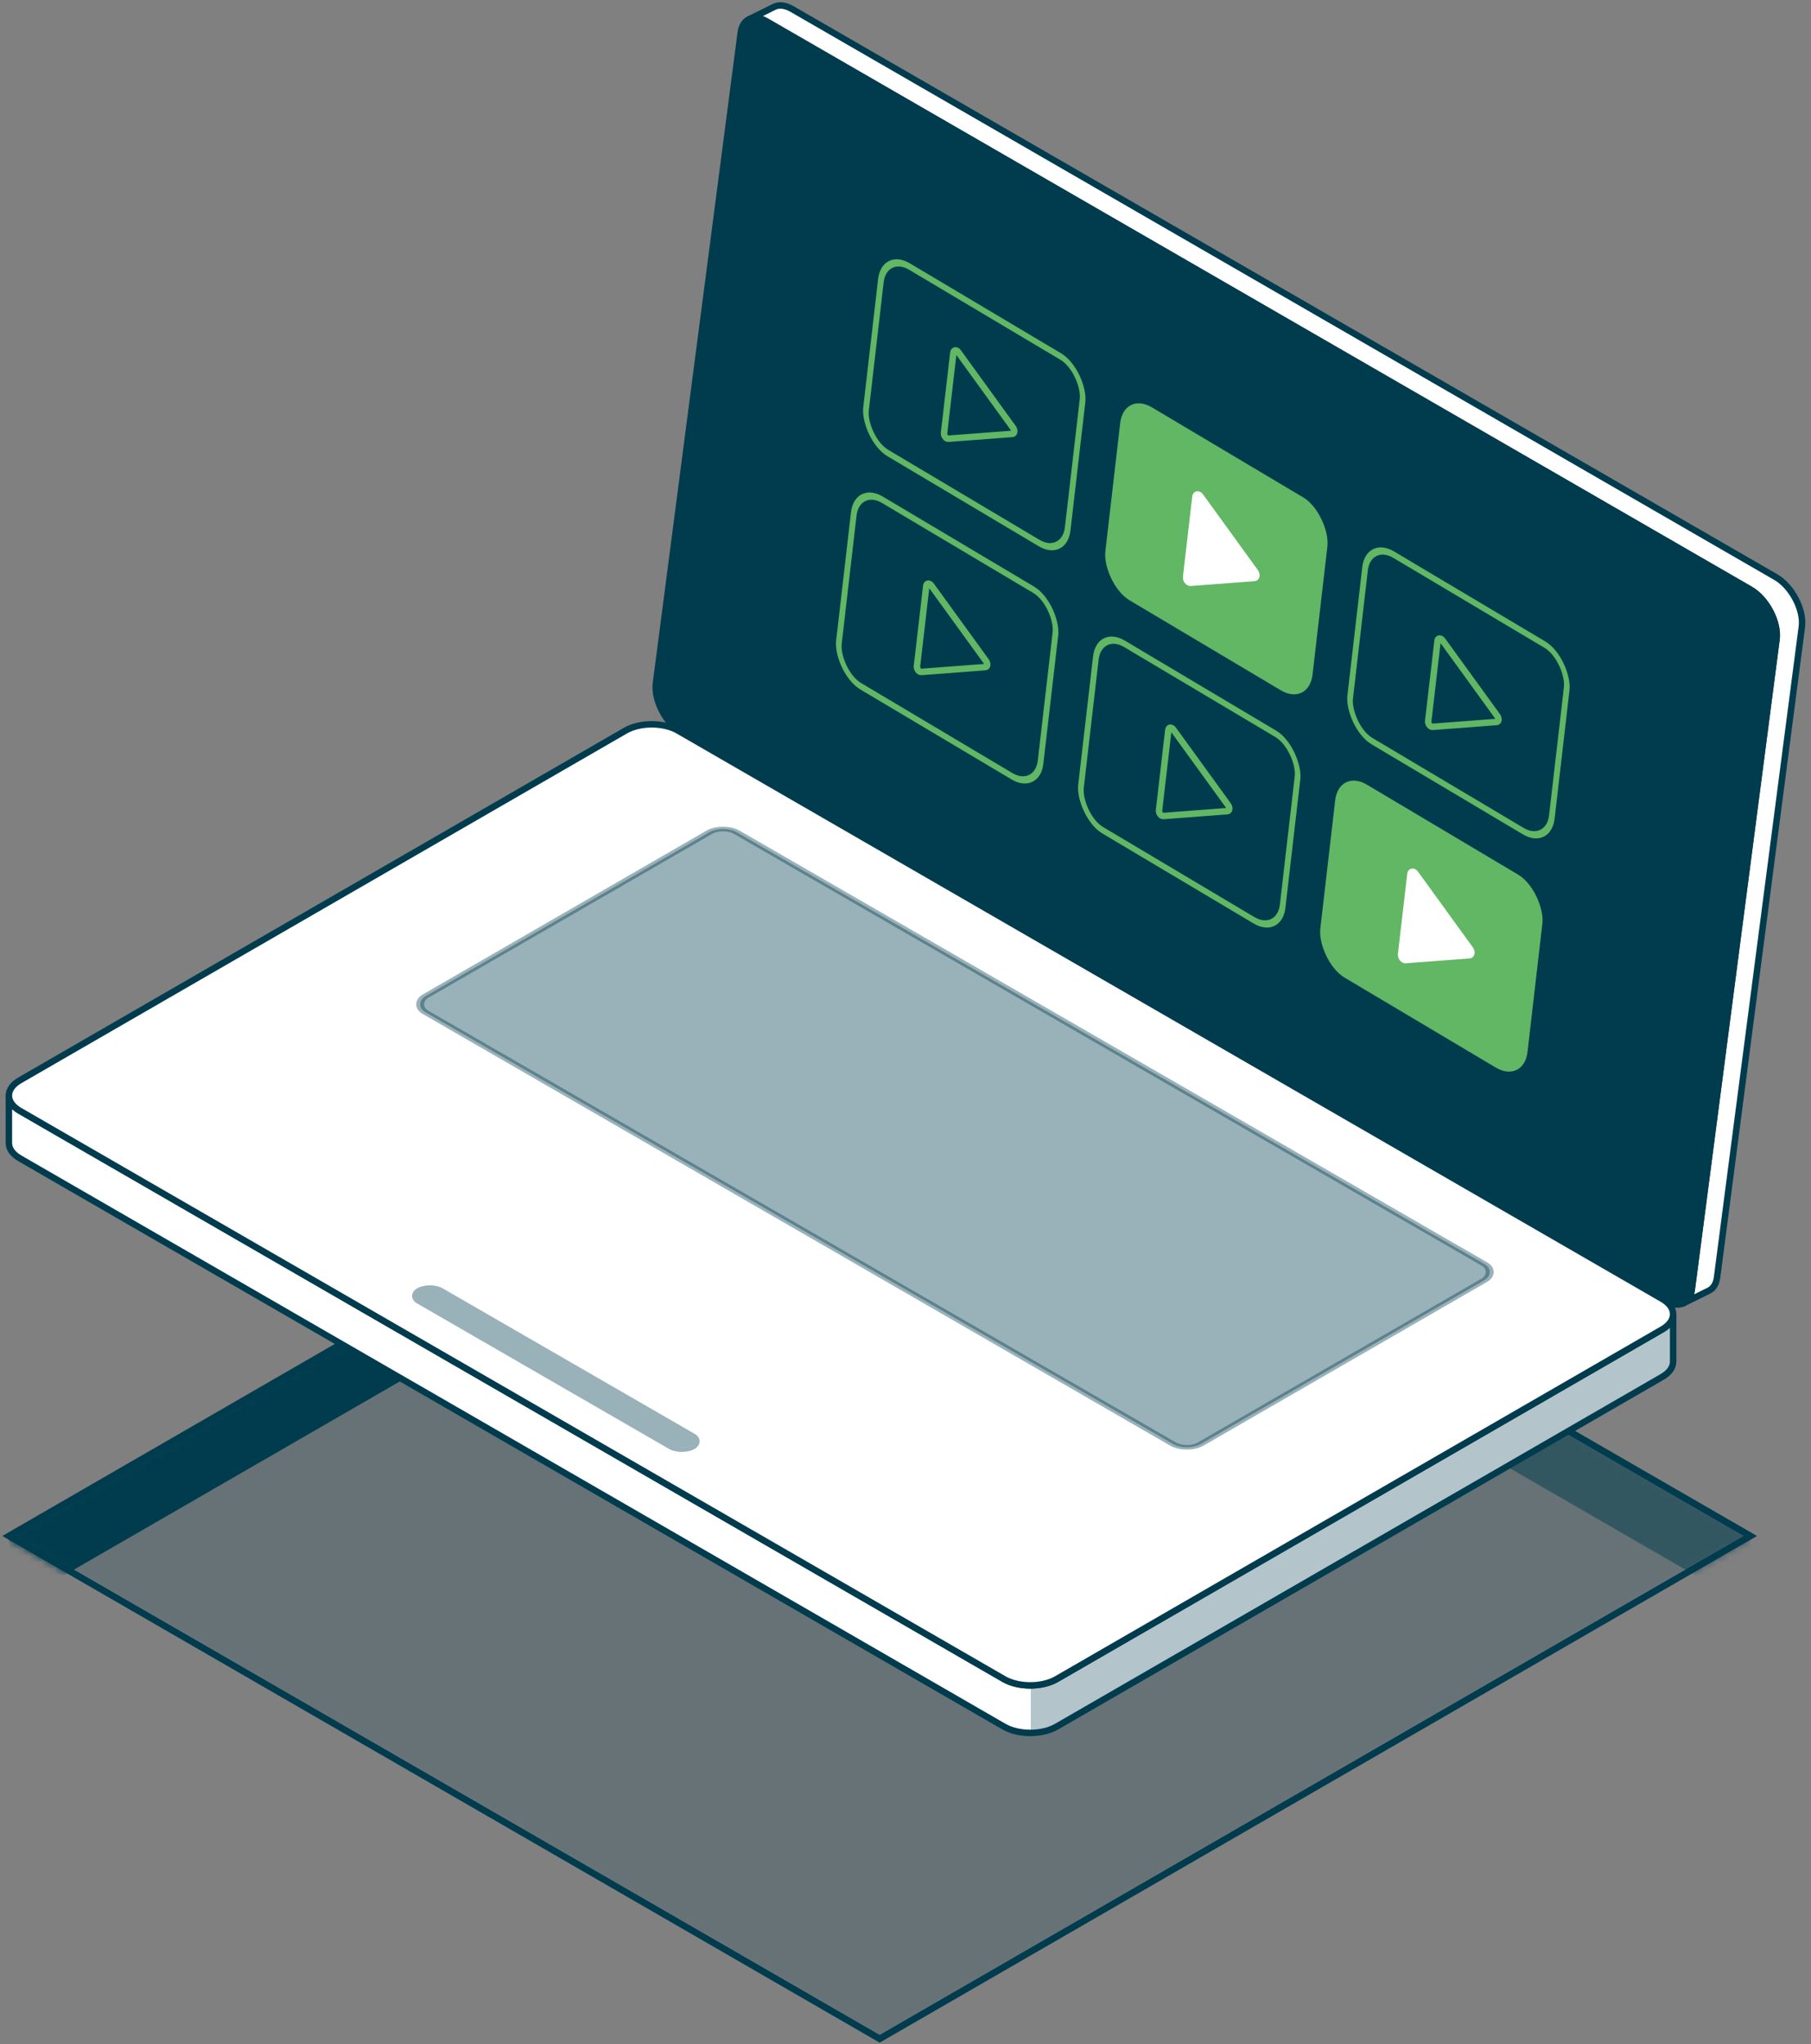 <svg width="280" height="316" viewBox="0 0 280 316" fill="none" xmlns="http://www.w3.org/2000/svg">
<rect x="0" y="0" width="280" height="316" fill="#808080" stroke="none"/>
<mask id="mask0_354_60441" style="mask-type:alpha" maskUnits="userSpaceOnUse" x="0" y="159" width="272" height="157">
<path d="M136.005 159.692L270.638 237.422L136.005 315.151L1.373 237.422L136.005 159.692Z" fill="#F9FAFB" stroke="#003C4E"/>
</mask>
<g mask="url(#mask0_354_60441)">
<path d="M136.005 159.692L270.638 237.422L136.005 315.151L1.373 237.422L136.005 159.692Z" fill="#003C4E" fill-opacity="0.2" stroke="#003C4E"/>
<rect opacity="0.5" width="155.46" height="11.01" transform="matrix(0.866 0.5 -2.20307e-08 1 136.006 159.692)" fill="#003C4E"/>
<path d="M1.373 237.423L136.005 159.693L136.005 170.703L1.373 248.432L1.373 237.423Z" fill="#003C4E"/>
</g>
<path d="M136.005 159.695L270.638 237.424L136.005 315.154L1.373 237.424L136.005 159.695Z" stroke="#003C4E"/>
<path d="M118.558 3.333C117.515 2.731 116.554 2.631 115.828 2.97L119.745 1.039C120.471 0.7 121.432 0.8 122.475 1.402L274.556 89.205C277.029 90.632 278.93 94.255 278.587 96.885L265.478 197.438C265.341 198.489 264.864 199.202 264.177 199.522L260.26 201.453C260.947 201.132 261.424 200.419 261.561 199.369L274.67 98.816C275.013 96.186 273.111 92.564 270.638 91.136L118.558 3.333Z" fill="white" stroke="#003C4E" stroke-linejoin="round"/>
<path d="M114.526 5.055C114.808 2.896 116.528 2.162 118.558 3.334L270.639 91.137C273.111 92.565 275.013 96.187 274.67 98.817L261.561 199.371C261.28 201.53 259.56 202.264 257.529 201.092L105.449 113.289C102.976 111.861 101.074 108.238 101.417 105.608L114.526 5.055Z" fill="#003C4E" stroke="#003C4E" stroke-linejoin="round"/>
<path d="M148.171 54.448C148.105 54.357 148.026 54.283 147.944 54.233C147.861 54.182 147.776 54.158 147.698 54.162C147.621 54.166 147.553 54.198 147.501 54.255C147.45 54.313 147.417 54.393 147.406 54.487L145.96 66.932C145.949 67.027 145.96 67.133 145.992 67.24C146.024 67.347 146.077 67.45 146.143 67.54C146.21 67.63 146.289 67.703 146.372 67.752C146.455 67.8 146.54 67.823 146.617 67.817L156.536 67.066C156.612 67.06 156.678 67.027 156.728 66.97C156.777 66.913 156.809 66.834 156.82 66.741C156.831 66.647 156.82 66.543 156.789 66.438C156.758 66.333 156.708 66.231 156.643 66.141L148.171 54.448Z" stroke="#61B764" stroke-linecap="round" stroke-linejoin="round"/>
<rect width="36.294" height="29.035" rx="4.537" transform="matrix(0.859 0.511 -0.115 0.993 136.715 38.88)" stroke="#61B764" stroke-linecap="round" stroke-linejoin="round"/>
<path d="M143.981 90.499C143.915 90.408 143.837 90.334 143.754 90.284C143.671 90.233 143.586 90.209 143.509 90.213C143.431 90.217 143.363 90.249 143.312 90.306C143.261 90.363 143.228 90.443 143.217 90.538L141.77 102.983C141.759 103.078 141.771 103.184 141.803 103.291C141.835 103.398 141.887 103.501 141.954 103.591C142.021 103.681 142.1 103.754 142.183 103.802C142.266 103.851 142.35 103.874 142.427 103.868L152.346 103.116C152.422 103.111 152.488 103.078 152.538 103.021C152.588 102.964 152.62 102.885 152.631 102.791C152.642 102.698 152.631 102.594 152.6 102.489C152.569 102.384 152.519 102.282 152.454 102.192L143.981 90.499Z" stroke="#61B764" stroke-linecap="round" stroke-linejoin="round"/>
<rect width="36.294" height="29.035" rx="4.537" transform="matrix(0.859 0.511 -0.115 0.993 132.525 74.931)" stroke="#61B764" stroke-linecap="round" stroke-linejoin="round"/>
<rect width="36.294" height="29.035" rx="4.537" transform="matrix(0.859 0.511 -0.115 0.993 174.145 61.148)" fill="#61B764" stroke="#61B764" stroke-linecap="round" stroke-linejoin="round"/>
<path d="M185.6 76.716C185.535 76.625 185.456 76.551 185.373 76.501C185.29 76.451 185.206 76.426 185.128 76.43C185.05 76.434 184.982 76.466 184.931 76.523C184.88 76.581 184.847 76.661 184.836 76.756L183.39 89.2C183.378 89.295 183.39 89.401 183.422 89.508C183.454 89.615 183.506 89.719 183.573 89.808C183.64 89.898 183.719 89.971 183.802 90.02C183.885 90.068 183.969 90.091 184.046 90.085L193.966 89.334C194.041 89.328 194.107 89.295 194.157 89.238C194.207 89.181 194.239 89.102 194.25 89.009C194.261 88.915 194.25 88.811 194.219 88.706C194.188 88.601 194.138 88.499 194.073 88.409L185.6 76.716Z" fill="white" stroke="white" stroke-linecap="round" stroke-linejoin="round"/>
<path d="M181.409 112.767C181.343 112.676 181.265 112.602 181.182 112.552C181.099 112.501 181.014 112.477 180.937 112.481C180.859 112.485 180.791 112.517 180.74 112.574C180.688 112.631 180.656 112.712 180.645 112.806L179.198 125.251C179.187 125.346 179.198 125.452 179.23 125.559C179.263 125.666 179.315 125.769 179.382 125.859C179.448 125.949 179.527 126.022 179.61 126.071C179.694 126.119 179.778 126.142 179.855 126.136L189.774 125.385C189.85 125.379 189.916 125.346 189.966 125.289C190.016 125.232 190.048 125.153 190.058 125.059C190.069 124.966 190.059 124.862 190.028 124.757C189.997 124.652 189.946 124.55 189.882 124.46L181.409 112.767Z" stroke="#61B764" stroke-linecap="round" stroke-linejoin="round"/>
<rect width="36.294" height="29.035" rx="4.537" transform="matrix(0.859 0.511 -0.115 0.993 169.953 97.199)" stroke="#61B764" stroke-linecap="round" stroke-linejoin="round"/>
<path d="M223.028 98.984C222.962 98.893 222.884 98.819 222.801 98.768C222.718 98.718 222.633 98.694 222.556 98.698C222.478 98.702 222.41 98.734 222.359 98.791C222.308 98.848 222.275 98.928 222.264 99.023L220.817 111.468C220.806 111.562 220.817 111.669 220.85 111.776C220.882 111.882 220.934 111.986 221.001 112.076C221.067 112.166 221.146 112.239 221.23 112.287C221.313 112.336 221.397 112.358 221.474 112.353L231.393 111.601C231.469 111.596 231.535 111.563 231.585 111.506C231.635 111.449 231.667 111.37 231.678 111.276C231.688 111.183 231.678 111.079 231.647 110.974C231.616 110.869 231.565 110.766 231.501 110.677L223.028 98.984Z" stroke="#61B764" stroke-linecap="round" stroke-linejoin="round"/>
<rect width="36.294" height="29.035" rx="4.537" transform="matrix(0.859 0.511 -0.115 0.993 211.572 83.415)" stroke="#61B764" stroke-linecap="round" stroke-linejoin="round"/>
<rect width="36.294" height="29.035" rx="4.537" transform="matrix(0.859 0.511 -0.115 0.993 207.383 119.466)" fill="#61B764" stroke="#61B764" stroke-linecap="round" stroke-linejoin="round"/>
<path d="M218.839 135.035C218.773 134.944 218.694 134.869 218.611 134.819C218.529 134.769 218.444 134.744 218.366 134.748C218.289 134.752 218.221 134.785 218.169 134.842C218.118 134.899 218.085 134.979 218.074 135.074L216.628 147.518C216.617 147.613 216.628 147.72 216.66 147.826C216.692 147.933 216.745 148.037 216.811 148.127C216.878 148.217 216.957 148.29 217.04 148.338C217.123 148.387 217.208 148.409 217.285 148.403L227.204 147.652C227.28 147.646 227.346 147.613 227.396 147.556C227.445 147.499 227.477 147.42 227.488 147.327C227.499 147.234 227.488 147.13 227.457 147.024C227.426 146.919 227.376 146.817 227.311 146.728L218.839 135.035Z" fill="white" stroke="white" stroke-linecap="round" stroke-linejoin="round"/>
<path d="M3.059 171.697C1.935 171.048 1.373 170.198 1.373 169.347V176.692C1.373 177.543 1.935 178.394 3.059 179.043L155.219 266.892C157.468 268.19 161.113 268.19 163.362 266.892L256.999 212.831C258.123 212.182 258.685 211.331 258.685 210.48V203.135C258.685 203.986 258.123 204.836 256.999 205.485L163.362 259.546C161.113 260.844 157.468 260.844 155.219 259.546L3.059 171.697Z" fill="white"/>
<path opacity="0.3" d="M159.373 267.865C160.819 267.853 162.259 267.529 163.362 266.892L256.999 212.831C258.123 212.182 258.685 211.331 258.685 210.48V203.136C258.685 203.986 258.123 204.837 256.999 205.486L163.362 259.547C162.259 260.184 160.819 260.508 159.373 260.52V267.865Z" fill="#003C4E"/>
<path d="M258.685 203.135V210.48C258.685 211.331 258.123 212.182 256.999 212.831L163.362 266.892C161.113 268.19 157.468 268.19 155.219 266.892L3.059 179.043C1.935 178.394 1.373 177.543 1.373 176.692V169.347C1.373 170.198 1.935 171.048 3.059 171.697L155.219 259.546C157.468 260.844 161.113 260.844 163.362 259.546L256.999 205.485C258.123 204.836 258.685 203.986 258.685 203.135ZM258.685 203.135V203.135" stroke="#003C4E" stroke-linejoin="round"/>
<path d="M96.696 112.936C98.945 111.638 102.59 111.638 104.839 112.936L256.999 200.785C259.247 202.084 259.247 204.188 256.999 205.486L163.362 259.547C161.113 260.845 157.468 260.845 155.219 259.547L3.059 171.698C0.811 170.4 0.811 168.296 3.059 166.997L96.696 112.936Z" fill="white" stroke="#003C4E"/>
<rect opacity="0.4" width="138.431" height="55.621" rx="2.486" transform="matrix(0.866 0.5 -0.866 0.5 111.789 127.419)" fill="#003C4E" stroke="#003C4E"/>
<rect opacity="0.4" width="49.586" height="4.614" rx="2.307" transform="matrix(0.866 0.5 -0.866 0.5 66.471 198.007)" fill="#003C4E"/>
</svg>
